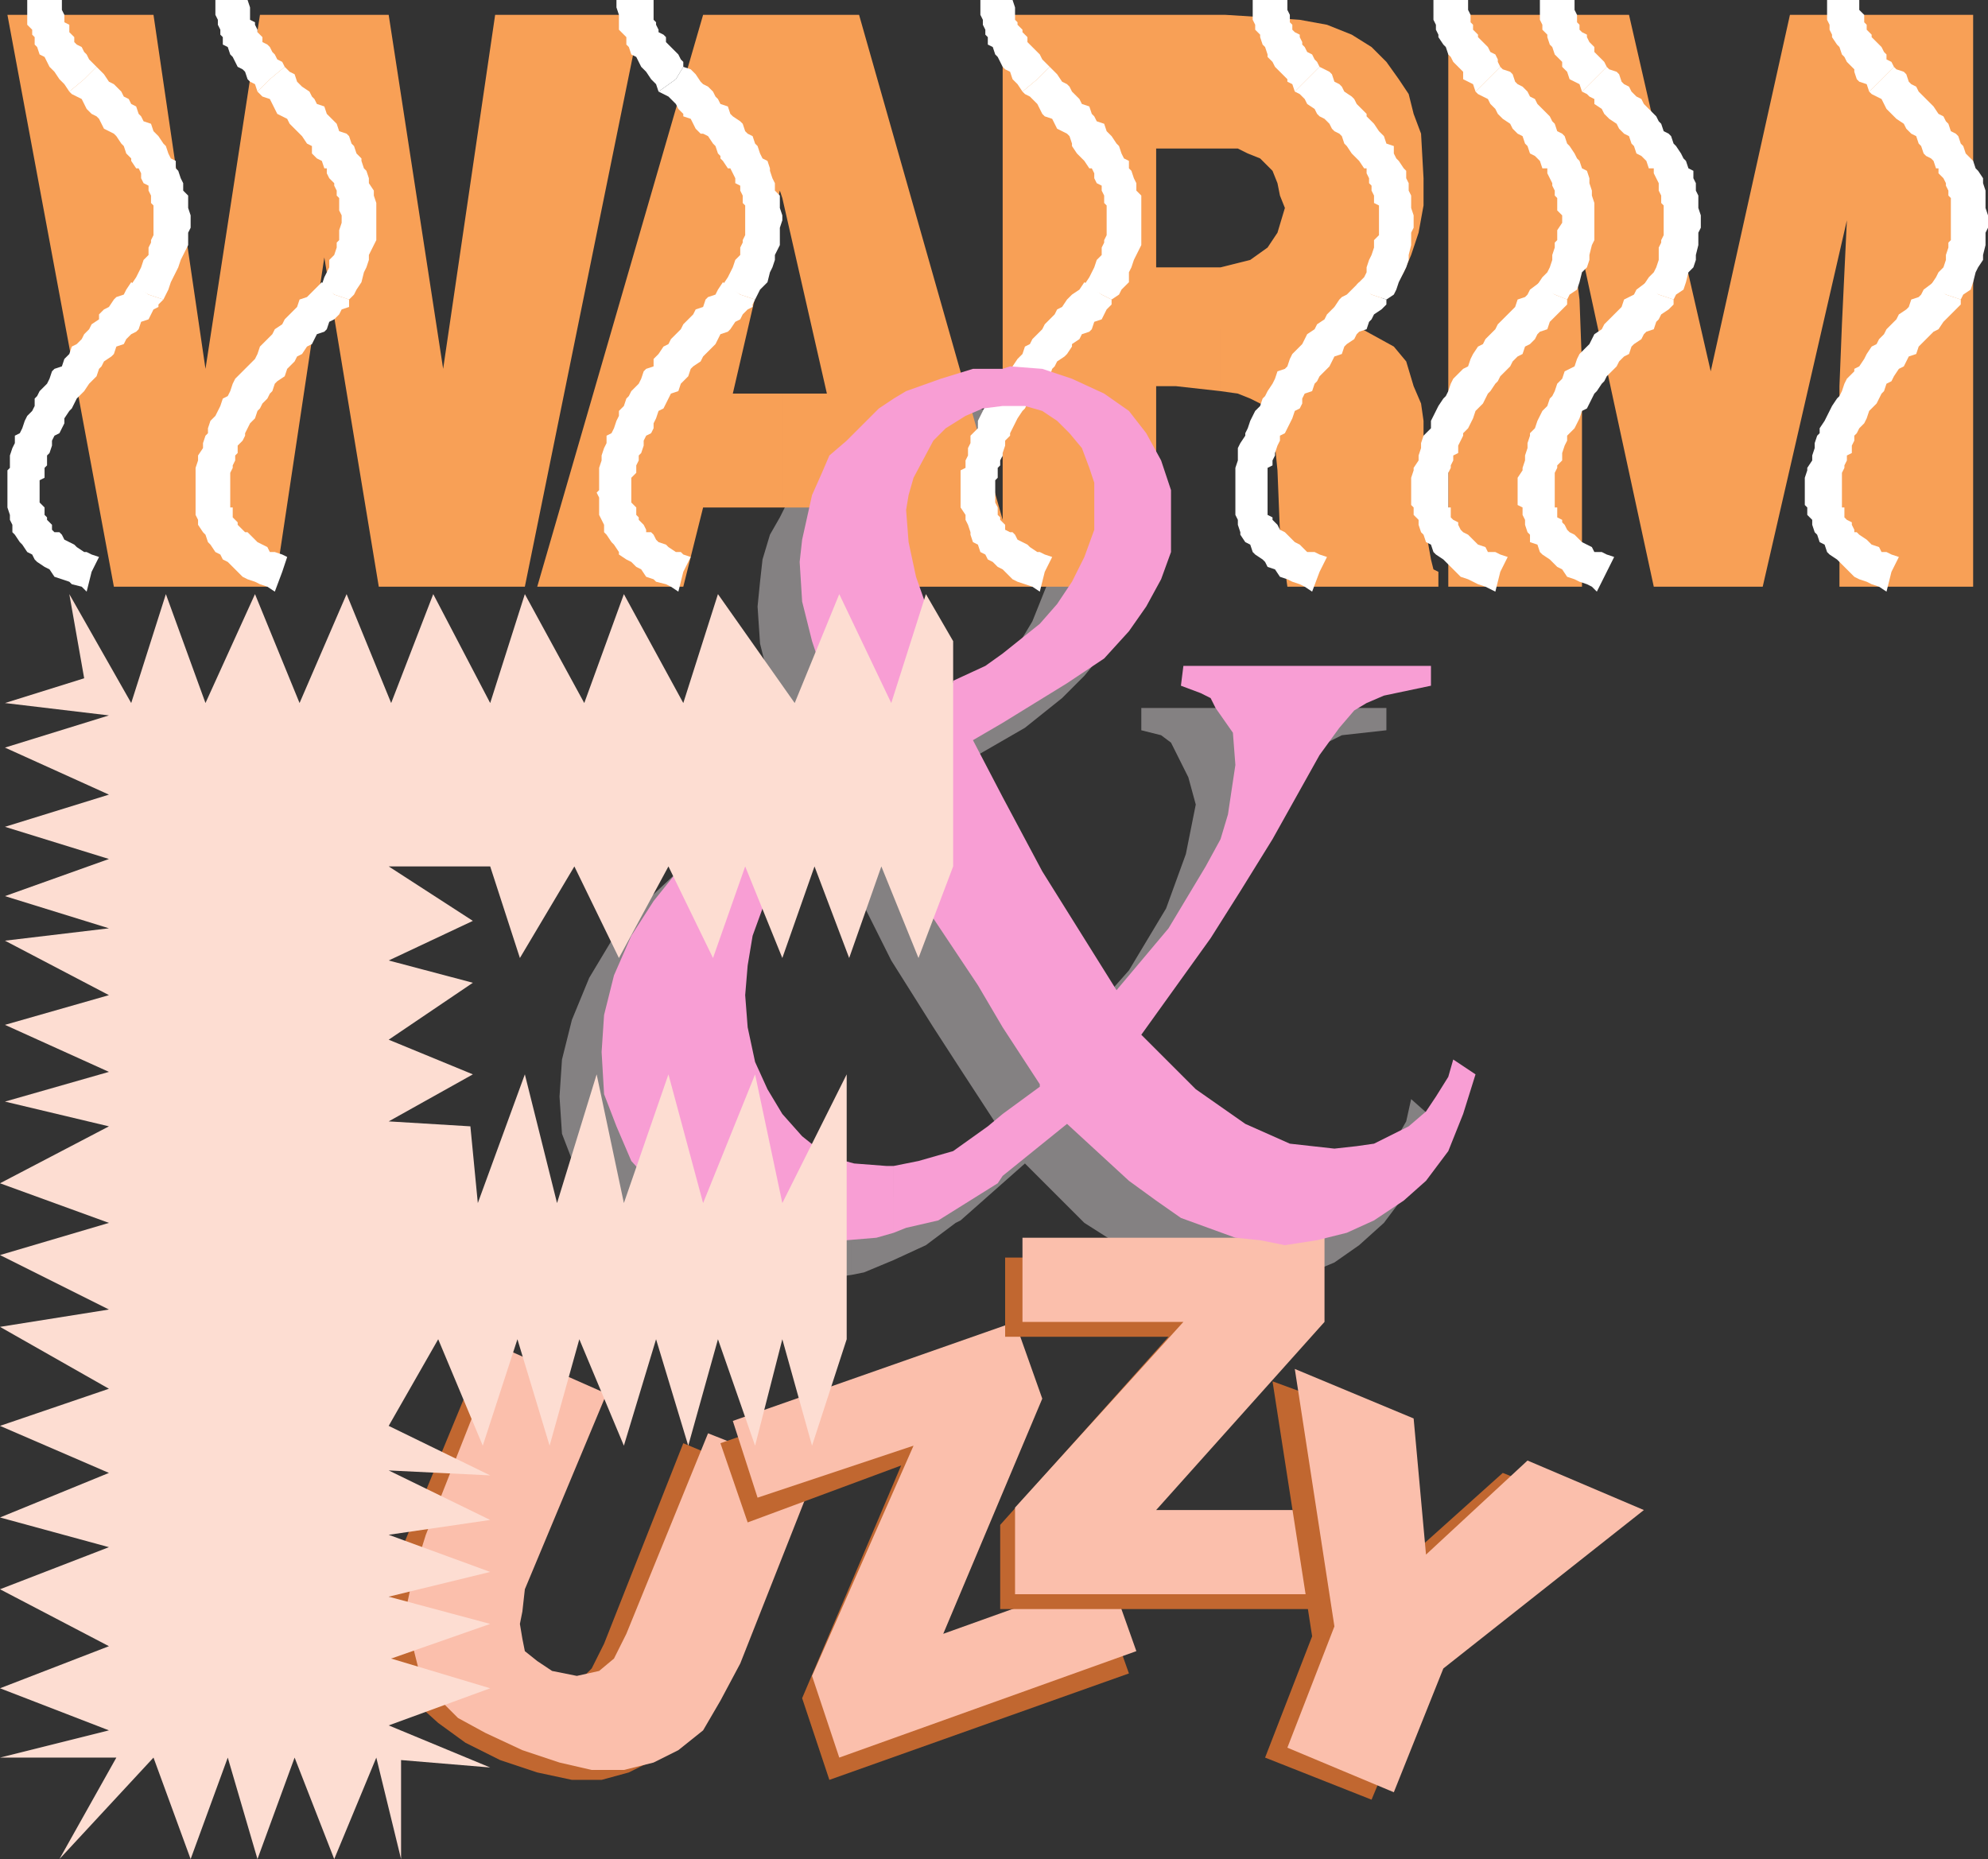 <svg xmlns="http://www.w3.org/2000/svg" width="602.25" height="563.25"><rect width="100%" height="100%" fill="#333333" stroke="none"/><path fill="#848182" fill-rule="evenodd" d="M291 351v18.75l19.5-17.25 18 18 8.25 5.25 9 6 7.5 3.75 8.25 1.5 6.75 2.25 7.5.75 10.5-.75 9-3 9-3.75 7.5-5.25 7.5-6.75 6.75-9 5.25-10.5 3-12-6.75-6-1.5 6.75-3 5.25-3.75 5.25-5.25 3-9.75 6-6 .75-6.75 1.5-13.5-2.25-14.25-6.75-14.25-9.75-17.25-16.5 21.75-28.5L373.5 267l13.5-25.5 6.75-8.25 3.75-4.5L402 225l4.5-2.25 13.5-1.5v-6.75h-74.25v6.75l6 1.5 3 2.25 5.25 10.5 2.25 8.25-3 15-6 16.5L342 294l-17.25 19.5-21-36L291 254.25V324l11.25 17.25L291 351m0-140.25v21l19.5-11.25 11.25-9 6.75-6.75 6.75-8.25 3.75-8.25 3-8.25.75-9.75-.75-9-3-9-4.5-7.5-6-6.75-6.75-6.75-9-3.75-9-3-9.75-.75-3 .75v11.25h6.75L303 138l4.5 3 3.75 3.75 3.75 4.5 1.5 4.5 2.25 5.25.75 6-.75 8.25-6 15-4.5 7.5-6 6-11.25 9m0-75V124.5h-8.25l-10.5 3-9.75 3.75-4.5 3V267l12 24 12.75 20.25L291 324v-69.75L282 237l9-5.25v-21L276.75 219l-7.5-18.75-4.5-12.75-2.25-10.5-.75-9 .75-6 .75-4.5 6.75-11.25 3.75-4.5 5.25-3 6.75-1.5 5.25-1.5m0 234V351l-4.5 3.75-11.25 6.75-9.75 3-7.5 1.5v20.25l3.75-.75 9-3.75 9.75-4.5 9-6.75 1.5-.75M258 267V134.25l-4.5 3-10.5 9-3.75 4.5-3 6-3 5.25-2.25 7.5-.75 6.75-.75 7.5.75 11.25 3 12 4.5 13.5 6.75 17.25L225 250.5l-18 12-12 11.25-9.75 11.25-6.75 11.25-5.25 12.75-3 12-.75 11.25.75 11.25 3.75 9.75 5.25 10.5 7.5 9.75 9 7.5 11.25 4.5 12 3.75 14.25.75 9.75-.75 9.75-2.25 5.25-.75V366l-3 .75-9-2.25-8.25-2.25-7.5-4.5-6-6.75-5.25-8.25-3-9-2.25-9-.75-10.5.75-9 2.25-9 2.25-8.25 4.5-8.25 5.25-8.25 6.75-7.5 7.5-6 8.25-6.75L258 267"/><path fill="#f8a056" fill-rule="evenodd" d="m493.5 4.5 24.75 108 24-108h55.5v173.25h-40.5V117l.75-18.75 1.5-31.5-25.5 111h-33l-24-111h-1.5l3 24 .75 20.25v66.75h-40.5V4.5h54.75M369.75 81v37.5l5.25.75 3.75 1.5 4.5 2.25 2.25 5.25.75 6.75.75 7.5.75 18.75 2.25 16.5h45.75v-4.5l-1.5-.75-.75-3-2.25-12.75V127.5l-.75-5.25-2.25-5.25-2.25-7.5-3.75-4.5-15-8.25 6-1.5 4.5-4.5 4.5-3 3-5.25 2.25-5.25 2.25-6.75 1.5-8.25V54l-.75-13.5-2.25-6-1.5-6-3-4.5-3.75-5.25-4.5-4.5-6-3.75-7.5-3-8.25-1.5-10.5-.75-12-.75h-1.5V45H375l3 1.5 3.75 1.5 3.75 3.75 1.5 3.75.75 3.75 1.5 3.75-2.25 7.5-3 4.5-5.25 3.75-9 2.25m0-36V4.5h-66v153l-43.5-153H237V60l13.5 59.25H237v34.5h21.75l6 24h85.5V117h6l13.5 1.5V81h-19.5V45h19.5M237 60V4.5h-24l-50.25 173.25H207l6-24h24v-34.5h-15l14.25-61.5L237 60M2.25 4.5H46.5l15.75 107.25L78.75 4.5h39l16.5 107.25L150 4.5h44.25L159 177.75h-44.25L98.25 78l-15 99.75H34.5L2.25 4.5"/><path fill="#c16730" fill-rule="evenodd" d="m145.5 411.75 32.25 12.75-24 60-3 6.75v8.25l2.25 3.75 3.75 3 4.5 3 3.75 1.5h3.75l6-.75 4.5-4.5L183 498l24-60.75 32.25 13.5L217.5 507l-5.25 11.25-6 8.25-8.25 6.75-7.5 3.75-8.25 2.25h-9l-10.5-2.25-11.25-3.75L141 528l-8.25-6-7.5-6.75-4.5-7.5-3-7.5-.75-9.75 1.5-10.5 3.75-12 23.25-56.25"/><path fill="#fbbfac" fill-rule="evenodd" d="m151.5 408 32.25 14.25L159 481.5l-.75 6.75-.75 3.75.75 4.5.75 3.75 3.75 3 4.5 3 7.5 1.5 6.75-1.5 4.5-3.75 3.75-7.5 24.75-60.75L246.75 447l-22.5 57-6 11.25-5.25 9-7.5 6L198 534l-9 2.25h-9.75L169.5 534l-11.25-3.75L147 525l-8.25-4.5-7.5-7.5-4.5-7.5-2.25-9-1.5-4.5v-4.5l2.25-10.5 3.75-12 22.5-57"/><path fill="#c16730" fill-rule="evenodd" d="m218.25 437.25 86.25-30 8.25 23.25-30 71.25 51-18L342 507l-90.75 32.25L243 514.5l30-70.5-46.5 17.25-8.25-24"/><path fill="#fbbfac" fill-rule="evenodd" d="m222 430.5 85.5-30 8.25 23.25-30 71.25L336 477l8.25 23.25-90 32.25-8.25-24.75L276.75 438l-47.25 15.75-7.5-23.25"/><path fill="#c16730" fill-rule="evenodd" d="M396 381v24l-51.75 57h54v25.5H303V462l51-57h-49.5v-24H396"/><path fill="#fbbfac" fill-rule="evenodd" d="M401.25 375v25.5l-51 57h53.25V483h-96v-26.25l51-56.25h-48.75V375h91.5"/><path fill="#c16730" fill-rule="evenodd" d="m385.5 418.5 36.75 13.5 3.75 40.5 29.25-26.25 36 14.25-60.75 48.75-15 36-32.25-12.75 14.25-36.75-12-77.25"/><path fill="#fbbfac" fill-rule="evenodd" d="m392.25 414.75 36 15L432 471l30.75-28.5 35.25 15-60.75 48-15 37.5L390 529.5l14.25-36.75-12-78"/><path fill="#fff" fill-rule="evenodd" d="m85.5 173.25-2.25 6-2.25-1.5-2.25-.75-1.5-.75-2.25-.75-1.5-.75-4.5-4.5-1.5-.75-.75-1.5-1.5-.75-1.5-2.25-.75-.75-.75-2.25-.75-.75L60 159v-1.5l-.75-1.5v-14.25l.75-2.25V138l1.5-2.25v-1.5l.75-2.25.75-.75v-1.5l.75-2.25 1.5-1.5 1.5-3 .75-2.25L69 120l.75-1.5.75-2.25.75-1.5 6-6 .75-1.5.75-2.25 3.75-3.75.75-1.5 2.25-1.5.75-1.5L90 93l.75-2.25L93 90l4.5-4.5 3.75 3.75 4.5 1.5V93l-2.25.75-.75 1.5-1.5 1.5-1.5.75-.75 2.25-.75.75-2.25.75-1.5 3-1.5.75-1.5 2.25-1.5.75-.75 1.5-2.25 2.25-.75 2.25-2.25 1.5-.75.75-.75 2.25-.75.75-.75 1.5-1.5 1.5-.75 1.5-.75.75-.75 2.25-1.5 1.5-1.5 3v.75l-.75 1.5L72 135v2.25l-.75.75v1.5l-.75 1.5v.75l-.75 1.5v10.5h.75v3l1.5 1.5v.75l2.25 2.25H75l3 3 3 1.5.75 1.5h1.5l2.25.75 1.5.75-1.5 4.5"/><path fill="#fff" fill-rule="evenodd" d="m101.25 89.25-3.75-3 .75-2.25 1.5-3v-2.25l1.5-1.5L102 75v-1.5l.75-.75v-3l.75-2.25v-2.25l-.75-1.5V60l-.75-.75v-1.5l-.75-1.5v-.75l-1.5-1.5-.75-1.5V51h-.75l-.75-2.25L96 48l-1.5-1.5v-2.25L93 43.5l-1.5-2.25-3.75-3.75L87 36l-3-1.5-2.25-4.5-2.25-.75-1.5-1.5L81.75 24l4.5-3.75 1.5 1.5 1.5.75.75 2.25 1.5 1.5 2.25 1.5.75 1.5.75.75.75 1.5 2.25.75.75 2.25 3 3 .75 2.25 2.25.75.75.75.75 2.25.75.75.75 2.25 1.5 1.5v.75l.75 2.25.75.75.75 2.25v1.5l1.5 2.25v1.5l.75 2.25v11.25l-2.25 4.5v1.5L111 81l-.75 1.5-.75 3-1.5 2.25-.75 1.5-1.5 1.5-4.5-1.5"/><path fill="#fff" fill-rule="evenodd" d="M81.75 24 78 27.75l-.75-2.25-1.5-.75L75 24l-.75-2.25-.75-.75-1.5-.75-1.5-3-.75-.75-.75-2.25-1.5-.75v-2.25l-.75-.75V9L66 7.5V6l-.75-1.5V0H75l.75 2.25V6l1.5.75v.75L78 9v.75l1.5 1.5v1.5l1.5.75.75.75.75 1.5.75.75L84 18l1.5.75.75 1.5-4.5 3.75m318 149.25-2.25 6-2.25-1.5-1.5-.75-2.25-.75-1.5-.75-2.25-.75-1.5-2.25-2.25-.75-.75-1.5-.75-.75-2.25-1.5-.75-.75-.75-2.25-1.5-.75-1.5-2.25v-.75L375 159v-1.5l-.75-1.5v-14.25l.75-2.25v-3.75l.75-1.5 1.5-2.25v-.75l.75-1.5.75-2.25 1.5-3 1.5-1.5.75-2.25.75-.75.75-1.5 1.5-2.25.75-1.5.75-2.25 2.25-.75.75-.75.75-2.25.75-1.5 3-3 1.5-3 2.25-1.5.75-1.5 2.25-1.5.75-1.5 2.25-2.25 1.5-2.25.75-.75 1.5-.75 3.75-3.75 3.75 3.75 4.5 1.5v1.5l-1.5 1.5-2.25 1.5-.75 1.5-.75.75-.75 2.25-2.25.75-.75.75-.75 1.5-2.25 1.5-.75.75-.75 2.25-2.25.75-1.5 3-3 3-.75 1.5-.75.75-.75 2.25-2.25.75-.75 1.5v1.5l-.75 1.5-1.5.75-.75 2.25-2.25 4.5-1.5.75v1.5L387 135l-.75 2.25v.75l-.75 1.5v1.5l-1.5.75V156l1.5.75v.75l1.5 1.5.75 1.5 1.5.75 3 3 1.5.75 2.25 2.25h2.25l1.5.75 2.25.75-2.25 4.5"/><path fill="#fff" fill-rule="evenodd" d="m415.5 89.25-4.5-3 2.25-2.25.75-1.5V81l.75-2.25.75-1.5.75-2.25v-2.25l1.5-1.5v-9l-1.5-.75v-2.25l-.75-1.5v-1.5l-.75-.75V54l-.75-1.5V51h-.75l-1.5-2.25-2.25-2.25-1.5-2.25-.75-.75-.75-2.25-.75-.75-1.5-.75-.75-.75-.75-1.5-1.5-1.5-1.5-.75-.75-.75-.75-1.5-2.25-1.5-.75-1.5-1.5-1.5-1.5-.75 7.5-7.5 3 1.5.75.75.75 2.25 1.5.75.75.75.75 1.5 2.25 1.5.75.75.75 1.5 3 3v.75l2.25 2.25 1.5 2.25 1.5 1.5.75 2.25 2.25.75v2.25L423 48l.75.75 1.5 2.25.75.75V54l.75 1.5v2.25l.75 1.5V63l.75 2.25V69l-.75 1.5v3.75l-.75 3v1.5L426 81l-2.25 4.5-.75 2.25-.75 1.5-2.25 1.5-4.5-1.5"/><path fill="#fff" fill-rule="evenodd" d="m396 24-3.75 3.75-.75-2.25-1.5-.75V24l-3.75-3.75-.75-1.5-1.5-1.5v-.75l-.75-2.25-.75-.75-.75-2.25v-.75l-1.5-1.5V7.5L379.5 6V0H390v3l.75 1.5v2.25l.75.75V9l.75.75 1.5.75v.75l.75 1.5v.75l.75.75.75 1.5 1.5.75.75 1.5.75.75.75 1.5L396 24M27.75 173.25l-1.5 6-1.5-1.5-3-.75-.75-.75-4.5-1.5-1.5-2.25-1.5-.75-2.25-1.5-.75-.75-.75-1.5-1.5-.75-1.5-2.25-.75-.75L4.5 162l-.75-.75V159L3 157.5V156l-.75-2.25V142.5l.75-.75V138l.75-2.25.75-1.5V132l1.5-.75.75-1.5.75-2.25.75-1.5 1.5-1.5.75-1.5v-2.25l.75-.75.75-1.5 2.25-2.25.75-1.5.75-2.25.75-.75 2.25-.75.75-2.25 1.5-1.5.75-2.25 1.5-.75 1.5-1.5.75-1.5 1.5-1.5.75-1.5 2.25-1.5v-1.5l1.5-1.5L33 93l1.5-2.25.75-.75 2.25-.75.75-1.5 1.5-2.25L45 89.25l4.5 1.5-1.5 1.5V93l-1.5.75-1.5 3-2.25.75-.75 2.25-.75.75-1.5.75-1.5 1.5-.75 1.5-2.25.75-.75 2.25-.75.75-2.25 1.5-.75 1.5-.75.75-.75 2.25-2.25 2.25-1.5 2.25-2.25 2.25-1.5 3-.75.75-1.5 2.25v1.5l-1.5 3-1.5.75-.75 1.5v1.5l-.75 2.25-.75.75v3l-.75.75v3l-1.5.75v6.75l1.5 1.5V156l.75.75v.75l1.5 1.5v1.5l.75.75H18l.75.75.75 1.5 3 1.5.75.75 2.25 1.5h.75l1.5.75 2.25.75-2.25 4.5"/><path fill="#fff" fill-rule="evenodd" d="m45 89.25-5.25-3 1.5-2.25 1.5-3 .75-2.25 1.5-1.5V75l.75-1.5v-.75l.75-1.5v-9l-.75-.75v-2.25l-.75-1.5v-1.5l-1.5-.75-.75-1.5v-1.5L42 51h-.75l-1.5-2.25V48l-1.5-1.5-.75-2.25-.75-.75-1.5-2.25-.75-.75-3-1.5-1.5-3-.75-.75-1.5-.75-1.5-1.5-1.5-3-3-1.5-.75-.75L25.5 24l3.75-3.75 2.25 2.25 1.5 2.25 1.5.75 2.25 2.25.75 1.5L39 30l.75 1.5 1.5.75.75 2.25.75.75.75 1.5 2.25.75.75 2.25 1.5 1.5 1.5 2.25.75.75.75 2.25.75 1.5 1.5.75V51l.75.75.75 2.25.75 1.5v2.25l1.5 1.5V63l.75 2.25V69L57 70.5v3.75l-2.25 4.5L54 81l-2.25 4.5-.75 2.25-1.5 3-4.5-1.5"/><path fill="#fff" fill-rule="evenodd" d="M25.5 24 21 27.75l-1.5-2.25L18 24l-1.5-2.25-1.5-1.5-1.5-3-1.5-.75-.75-2.25-.75-.75v-2.25l-.75-.75V9l-1.5-1.5V0h10.5v3l.75 1.5v2.25l1.5.75v2.25l1.5 1.5v1.5l.75.75 1.5.75.75 1.5.75.75L27 18l2.25 2.25L25.5 24M207 173.25l-1.5 6-2.25-1.5-1.5-.75-3-.75-.75-.75-2.25-.75-1.5-2.25-1.5-.75-1.5-1.5-1.5-.75-2.25-1.5v-.75L186 165l-.75-.75-1.5-2.25-.75-.75V159l-1.5-3v-5.25l-.75-1.5.75-.75v-6.75l.75-2.25V138l.75-2.25.75-1.5V132l1.5-.75.75-1.5.75-2.25.75-1.5v-1.5l1.5-1.5.75-2.25.75-.75.75-1.5 2.25-2.25.75-1.5.75-2.25.75-.75L198 111v-2.25l1.5-1.5L201 105l1.5-.75.75-1.5 3-3 .75-1.5 3-3 .75-1.5L213 93l.75-2.25.75-.75 2.25-.75.75-1.5 1.5-2.25 5.25 3.75 4.5 1.5-.75 1.5V93l-1.5.75-1.5 1.5-.75 1.5-1.5.75-1.5 2.25-.75.75-2.25.75-1.5 3L213 108l-.75 1.5L210 111l-.75.75-.75 2.25-2.25 2.25-.75 2.25-2.25.75-2.25 4.5-1.5.75-.75 2.25-.75 1.5v1.5l-.75 1.5-1.5.75-.75 1.5v1.5l-.75 2.25-.75.75v1.5l-.75 1.5v2.25l-1.5 1.5v7.5l1.5 1.5V156l.75.75v.75l1.5 1.5.75 1.5v.75h1.5l.75.75.75 1.5.75.75 2.25.75.75.75 2.25 1.5h1.5l.75.75 2.25.75-2.25 4.5"/><path fill="#fff" fill-rule="evenodd" d="m224.25 89.25-5.25-3 1.5-2.25 1.5-3 .75-2.25 1.5-1.5V75l.75-1.5v-.75l.75-1.5v-9l-.75-.75v-2.25l-.75-1.5v-1.5l-1.5-.75V54l-1.5-3h-.75l-1.5-2.25-.75-.75v-.75l-.75-.75-.75-2.25-.75-.75-1.5-2.25-1.5-.75h-.75l-1.5-1.5-1.5-3-2.25-.75v-.75l-1.5-1.5-.75-1.5-2.25-2.25-3-1.5 5.25-3.75 2.25-3.75 2.25.75 1.5 1.5 1.5 2.25.75.75 1.5.75 1.5 1.5.75 1.5.75.75.75 1.5 2.25.75.75 2.25.75.75 2.25 1.5.75.75.75 2.25.75.75 1.5.75.75 2.25.75.75.75 2.25.75 1.5 1.5.75.75 2.25v.75L234 54l.75 1.5v2.25l1.5 1.5V63l.75 2.25v1.5l-.75 2.25v5.25l-1.5 3v1.5L234 81l-.75 1.5-.75 3-2.25 2.25-1.5 3-4.5-1.5"/><path fill="#fff" fill-rule="evenodd" d="m204.75 24-5.25 3.75-.75-2.25-1.5-1.5-1.5-2.25-1.5-1.5-1.5-3-1.5-.75-.75-2.25-.75-.75v-2.25L187.5 9V4.5l-.75-2.25V0H198v6l.75.75v.75l.75 1.5v.75l1.5.75.75.75v1.5l3.75 3.75.75 1.5.75.75v1.5L204.75 24M316.5 173.25l-1.5 6-2.25-1.5-4.5-1.5-1.5-.75-3-3-1.5-.75-1.5-1.5-1.5-.75-.75-1.5-1.5-.75-.75-2.25-1.5-.75L294 162v-.75l-.75-2.25-.75-1.5V156l-1.5-2.25V142.5l1.5-.75v-2.25l.75-1.5v-2.25l.75-1.5V132l2.25-2.25v-2.25l2.25-4.5.75-2.25 1.5-.75.75-1.5 1.5-2.25.75-1.5.75-2.25 1.5-.75.75-.75 1.5-2.25 1.5-1.5.75-2.25 1.5-.75.75-1.5 3-3 .75-1.5 3-3 .75-1.5 1.5-.75 1.5-2.25 1.5-1.5 2.25-1.5 1.5-2.25 5.25 3.75 3 1.5v1.5l-1.5 1.5-1.5 3-2.25.75-.75 2.25-.75.75-2.25.75-.75 1.5-2.25 1.5v.75l-1.5 2.25-.75.75-2.25 1.5-.75 1.5-.75.75L318 114l-2.25 1.5v.75l-.75 2.25-2.25.75-2.25 4.5-.75.75-1.5 2.25-2.25 4.5v.75l-1.5 1.5v1.5l-.75 2.25v.75l-.75 1.5v1.5l-.75.75v3l-.75.75v6.75l.75 1.5V156l.75.75v.75l1.5 1.5v1.5l1.5.75h.75l.75.75.75 1.5 3 1.5.75.75 2.25 1.5h.75l1.5.75 2.25.75-2.25 4.5"/><path fill="#fff" fill-rule="evenodd" d="m333.75 89.25-5.25-3L330 84l1.5-3 .75-2.25 1.5-1.5V75l.75-1.5v-.75l.75-1.5v-9l-.75-.75v-2.25l-.75-1.5v-1.5l-1.5-.75-.75-1.5v-1.5l-.75-1.5H330l-1.5-2.25-2.25-2.25-1.5-2.25v-.75l-.75-2.25-.75-.75-3-1.5-1.5-3-2.25-.75-.75-.75-1.5-3-2.25-2.25-1.5-.75-.75-.75 4.5-3.75 3.75-3.75 2.25 2.25 1.5 2.25 1.5.75.75.75.75 1.5L327 30l.75 1.5 2.25.75.75 2.25.75.75.75 1.5 2.25.75.75 2.25 1.5 1.5 1.5 2.25.75.75.75 2.25.75 1.5 1.5.75V51l.75.75.75 2.25.75 1.5v2.25l1.5 1.5v15l-2.25 4.5-.75 2.25-.75 1.5v3l-2.25 2.25-.75 1.5-2.25 1.5-3-1.5"/><path fill="#fff" fill-rule="evenodd" d="m314.25 24-4.5 3.75-1.5-2.25-1.5-1.5-.75-2.25-1.5-.75-.75-.75-1.5-3-.75-.75-.75-2.25-1.5-.75v-2.25l-.75-.75V9l-.75-1.5V6L297 4.5V0h9.75l.75 2.25V6l.75.75v.75l1.5 1.5v.75l1.5 1.5v1.5L315 16.5l.75 1.5 2.25 2.25-3.75 3.75"/><path fill="#f89ed4" fill-rule="evenodd" d="M303.75 337.5v18.75l19.5-15.75L342 357.75l8.25 6 7.5 5.25 16.5 6 7.5.75 7.5 1.5 9.75-1.5 9-2.25 8.25-3.75 9-6 6.75-6 6.75-9 4.5-11.25 3.75-12-6.75-4.5-1.5 5.25-3.75 6-3 4.5-5.25 4.5-10.5 5.25-5.25.75-6.75.75-13.5-1.5-13.5-6-15-10.5-16.5-16.5 21-29.25 9-14.25 9.75-15.75 14.25-25.5 6-8.25 4.5-5.25L414 213l5.25-2.25 14.25-3v-6h-75l-.75 6 6 2.25 3 1.5 1.5 3 5.25 7.5.75 9.75-2.25 15-2.25 7.5-4.5 8.25L354 281.25 338.25 300l-22.5-36-12-22.5v69.75L315 328.5v.75l-11.25 8.25m0-139.5v21l19.5-12 11.25-7.5 7.5-8.25 5.25-7.5 4.5-8.25 3-8.25V148.5l-3-9-4.5-8.25-5.25-6.75-7.5-5.25-9.75-4.5-9-3L306 111l-2.25.75V123h6.75l5.25 1.5 4.5 3 3.75 3.75 3.75 4.5 2.25 6 1.5 4.5v14.25l-3 8.25-3.75 7.5-4.5 6.75-5.25 6-11.25 9m0-75v-11.25h-9l-9.75 3-10.5 3.75-3.75 2.25v133.5l3 5.25 9 18.75 13.5 20.25 7.5 12.75V241.5l-9-17.25 9-5.25v-21l-5.25 3.75-9.75 4.5v.75L282 187.5l-4.5-12.75-2.25-10.5-.75-9.75.75-4.5 1.5-5.25 6-11.25 3.75-3.75 6-3.75 5.25-2.25 6-.75m0 233.25V337.5l-4.5 3.75-10.5 7.5-10.5 3-7.5 1.5v20.25l3.75-1.5 9.75-2.25 18-11.25 1.5-2.25m-33-102v-133.5l-4.5 3-9.75 9.75-5.25 4.5-2.25 5.25-3 6.75-3 13.5-.75 6.75.75 12 3 12 4.5 13.5 6.75 17.25L237 237l-16.5 12-13.5 12.75-9 11.25-6.75 10.5-5.25 12-3 12-.75 11.25.75 12.75 3.75 9.75 4.5 10.5 7.5 8.25 9.75 7.5L219 372l13.5 3.75 13.5 1.5 10.5-1.5 9-.75 5.25-1.5v-20.25h-2.25l-9.75-.75-8.25-2.25-7.5-6-6-6.75-4.5-7.5-3.75-8.25-2.25-10.5-.75-9.75.75-9 1.5-9 3-8.25 3.75-8.25 12-15 7.5-7.5 9-6.75 7.5 16.5"/><path fill="#fff" fill-rule="evenodd" d="m573 173.25-1.5 6-2.25-1.5L567 177l-1.5-.75-2.25-.75-1.5-.75-5.25-5.25-2.25-1.5-.75-.75-.75-2.25-1.5-.75-.75-2.25-.75-.75L549 159v-1.5l-1.5-1.5v-2.25l-.75-.75v-8.25l.75-2.25v-.75l1.5-2.25V138l.75-2.25v-1.5l.75-2.25.75-.75v-1.5l1.5-2.25L555 123l1.5-2.25.75-.75.75-1.5.75-2.25.75-1.5 2.25-2.25v-.75l1.5-.75 1.5-2.25.75-1.5L567 105l1.5-.75.75-1.5 1.5-1.5.75-1.5 3-3 .75-1.5 2.25-1.5.75-.75.75-2.25 2.25-.75.75-.75.75-1.5 3-2.25 3.75 3.75 4.5 1.5v1.5l-5.25 5.25-1.5 2.25-1.5.75-4.5 4.5-.75 2.25-2.25.75-1.5 3-1.5.75-1.5 2.25-.75 1.5-1.5.75-.75 2.25-.75.75-1.5 3-2.25 2.25-.75 2.25-.75 1.5-1.5 1.5-.75 1.5-.75.75v1.5L561 135v2.25l-1.5.75v1.5l-.75 1.5v.75l-.75 1.5v10.5h.75v3l.75.75 1.5.75v.75l.75 1.5v.75h.75l.75.75 2.25 1.5 1.5 1.5 2.25.75.75 1.5h1.5l1.5.75 2.25.75-2.25 4.5"/><path fill="#fff" fill-rule="evenodd" d="m589.5 89.25-4.5-3 1.5-2.25.75-1.5 1.5-1.5.75-2.25v-1.5l.75-2.25v-1.5l.75-.75V60l-.75-.75v-1.5l-.75-1.5v-.75l-.75-1.5-1.5-1.5V51h-.75l-.75-2.25L585 48l-1.5-.75-.75-.75-.75-2.25-.75-.75-.75-2.25-1.5-.75-1.5-1.5-.75-1.5-2.25-1.5-3-3-1.5-3-3-1.5-.75-.75 7.5-7.5.75.75 2.25.75.75.75.75 2.25.75.75 1.5.75.75 1.5 4.5 4.5 1.5 2.25 1.5.75.75 1.5.75.75.75 2.25 1.5.75.75.75.75 2.25.75.75.75 2.25 2.25 2.25.75 2.25.75.75 1.5 2.25v1.5l.75 2.25V63l.75 2.25V69l-.75 1.5v3.75l-.75 3v1.5l-1.5 2.25-.75 1.5-.75 3-.75 2.25-2.25 1.5-.75 1.5-4.5-1.5"/><path fill="#fff" fill-rule="evenodd" d="m570 24-3.75 3.75-.75-2.25-2.25-.75-.75-.75-.75-2.25V21l-2.25-2.25-.75-1.5-.75-.75-.75-2.25-.75-.75-1.5-2.25v-.75l-.75-1.5V7.5L553.5 6V0h9.75v3l1.5 1.5v2.25l.75.75V9l1.5 1.5v.75l3 3 .75 1.5.75.75V18l1.5.75.75 1.5L570 24m-83.25 149.25-3 6-1.5-1.5-1.5-.75-2.25-.75-1.5-.75-2.25-.75-1.5-2.25-1.5-.75-2.25-2.25-2.25-1.5-.75-.75-.75-2.25-2.25-.75V162l-.75-.75L462 159v-1.5l-.75-1.5v-2.25l-1.5-.75v-8.25l1.5-2.25v-.75l.75-2.25V138l.75-2.25v-1.5l.75-2.25v-.75l1.5-1.5.75-2.25 1.5-3 1.5-1.5.75-2.25.75-.75.75-1.5.75-2.25 1.5-1.5.75-2.25 3-1.5.75-2.25.75-1.5 3-3 1.5-3 2.25-1.5.75-1.5 5.25-5.25.75-2.25 3-1.5.75-1.5 3-2.25 3.75 3.75 4.5 1.5v1.5l-1.5 1.5-2.25 1.5-.75 1.5-.75.75-.75 2.25-2.25.75-.75.75-.75 1.5-2.25 1.5-.75.75-.75 2.25-1.5.75-1.5 1.5-.75 1.5-3 3-.75 1.5-.75.75-1.5 2.25-.75.75-2.25 4.5-1.5.75-.75 2.25-1.5 3-2.25 2.25v1.5L474 135l-.75 2.25v2.25l-1.5 1.5v.75l-.75 1.5v10.5h.75v3l1.5.75v.75l.75.75.75 1.5.75.75 1.5.75 2.25 2.25 3 1.5.75 1.5h2.25l1.5.75 2.25.75-2.25 4.5"/><path fill="#fff" fill-rule="evenodd" d="m502.5 89.25-4.5-3 1.5-2.25 1.5-1.5.75-1.5.75-2.25V75l.75-1.5v-.75l.75-1.5v-9l-.75-.75v-2.25l-.75-1.5V55.5l-1.5-3V51h-1.5l-.75-2.25-1.5-1.5-1.5-.75-.75-2.25-.75-.75-.75-2.25-1.5-.75-1.5-1.5-.75-1.5-2.25-1.5-1.5-1.5-.75-1.5-2.25-1.5V30l-1.5-.75-.75-.75-1.5-.75 7.5-7.5.75.75 2.25.75.75.75.75 2.25.75.75 1.5.75.75 1.5 1.5 1.5 1.5.75.75 1.5 3.75 3.75.75 1.5.75.75.75 2.25 1.5.75.75.75.75 2.25.75.75 1.5 2.25.75 1.5.75.75.75 2.25 1.5.75V54l.75 1.5v2.25l.75 1.5V63l.75 2.25V69l-.75 1.5v3.75l-.75 3v1.5L513 81l-1.5 1.5-.75 3-.75 2.25-2.25 1.5-.75 1.5-4.5-1.5"/><path fill="#fff" fill-rule="evenodd" d="m483 24-3.75 3.75-.75-2.25-3-1.5-.75-2.25-1.5-1.5v-1.5L471 16.5l-.75-2.25-.75-.75-.75-2.25v-.75l-1.5-1.5V7.5L466.5 6V0H477v3l.75 1.5v2.25l.75.75V9l.75.75 1.5.75v.75l.75 1.5 1.5 1.5v1.5l3 3 .75 1.5L483 24m-28.5 149.25-1.5 6-3-1.5-2.25-.75-3-1.5-2.25-.75-5.25-5.25L435 168l-.75-.75-.75-2.25-1.5-.75-.75-2.25-.75-.75-.75-2.25v-1.5l-1.5-1.5v-2.25l-.75-.75v-8.25l.75-2.25v-.75l1.5-2.25V138l.75-2.25v-1.5l.75-2.25 2.25-2.25v-2.25l2.25-4.5 1.5-2.25.75-.75.75-1.5.75-2.25.75-1.5 3-3 1.5-.75.75-2.25.75-1.5 1.5-2.25 1.5-.75.75-1.5 3-3 .75-1.5L459 93l.75-2.25L462 90l.75-.75.75-1.5 3-2.25 4.5 3.75 3.75 1.5v1.5l-5.25 5.25-.75 2.25-2.25.75-.75.75-.75 1.5-1.5 1.5-1.5.75-.75 2.25-1.5.75-1.5 1.5-.75 1.5-3 3-.75 1.5-.75.75-1.5 2.25-.75.75-1.5 3-2.25 2.25-.75 2.25-1.5 3-1.5 1.5v.75l-1.5 3v2.25l-1.5.75v1.5l-.75 1.5v.75l-.75 1.5v10.5h.75v3l.75.75 1.5.75v.75l.75 1.5.75.75 1.5.75 3 3 2.25.75.75 1.5H453l1.5.75 2.25.75-2.25 4.5"/><path fill="#fff" fill-rule="evenodd" d="m471 89.25-5.25-3 1.5-2.25 1.5-1.5.75-1.5.75-2.25v-1.5L471 75v-1.5l.75-.75v-3l1.5-2.25v-2.25l-1.5-1.5V60l-.75-.75v-1.5l-.75-1.5v-.75l-1.5-3V51h-1.5l-.75-2.25-1.5-1.5-1.5-.75-.75-2.25-.75-.75-.75-2.25-1.5-.75-1.5-1.5-.75-1.5-2.25-1.5-1.5-1.5L453 33l-1.5-1.5-.75-1.5-3-1.5-.75-.75 7.5-7.5.75.75 2.25.75.75.75.75 2.25.75.75 1.5.75 1.5 1.5.75 1.5 1.5.75.75 1.5 3.75 3.75.75 1.5.75.75.75 2.25 1.5.75.75.75.75 2.25.75.75 1.5 2.25.75 1.5.75.75.75 2.25 1.5.75.75 2.25v1.5l.75 2.25v1.5l.75 2.25v11.25l-.75 1.5-.75 3v1.5l-.75 2.25-1.5 1.5-.75 3-.75 2.25-2.25 1.5-.75 1.5-3.75-1.5"/><path fill="#fff" fill-rule="evenodd" d="M450.75 24 447 27.75l-.75-2.25-3-1.5v-2.25l-3-3-.75-1.5-.75-.75-.75-2.25-.75-.75-1.5-2.25v-.75L435 9V7.5l-.75-1.5V0h10.5v3l.75 1.5v2.25l.75.75V9l1.5 1.5v.75l3 3 .75 1.5 1.5.75.75 1.5v.75l.75 1.5-3.75 3.75"/><path fill="#fdddd2" fill-rule="evenodd" d="M25.5 205.5 21 180l18.75 33 10.5-33 12 33 15-33 13.5 33L105 180l13.5 33 12.75-33 17.25 33 10.5-33 18 33 12-33 18 33 10.5-33 23.25 33 13.5-33L270 213l10.5-33 8.25 14.25v68.25l-10.5 27.75L267 262.5l-9.75 27.75-10.5-27.75-9.75 27.75-11.25-27.75-9.75 27.75-13.5-27.75-15 27.75L174 262.5l-16.5 27.75-9-27.75h-30.75l25.5 16.5-25.5 12 25.5 6.75-25.5 17.25 25.5 10.5-25.5 14.25 24.75 1.5 2.25 23.25 14.25-39 9.75 39 12-39 8.25 39 13.5-39 10.5 39 15.75-39 8.25 39 19.5-39v80.25L246 438l-9-32.25-8.25 32.25-11.25-32.25-9 32.25-9.75-32.25L189 438l-13.5-32.25-9 32.25-9.75-32.25-10.5 32.25-13.5-32.25-15 26.25 30.75 15-30.75-1.5 30.75 15-30.75 4.5 30.75 11.25-30.75 7.5L148.5 492l-30 10.5 30 9-30.75 11.25 30.75 12.75-27-2.25v30L114 532.5l-12.75 30.75-12-30.75L78 563.25l-9-30.75-11.25 30.75L46.5 532.5 18 563.25l17.25-30.75H0l33-8.25L0 511.5l33-12.75L0 481.5l33-12.75-33-9 33-13.5L0 432l33-11.25L0 402l33-5.25-33-16.5 33-9.75-33-12 33-17.25-31.5-7.5 31.5-9L1.5 310.5l31.5-9L1.5 285l31.5-3.75-31.5-9.75L33 260.25 1.5 250.5l31.5-9.75L1.5 226.5l31.5-9.75L1.5 213l24-7.5"/></svg>

